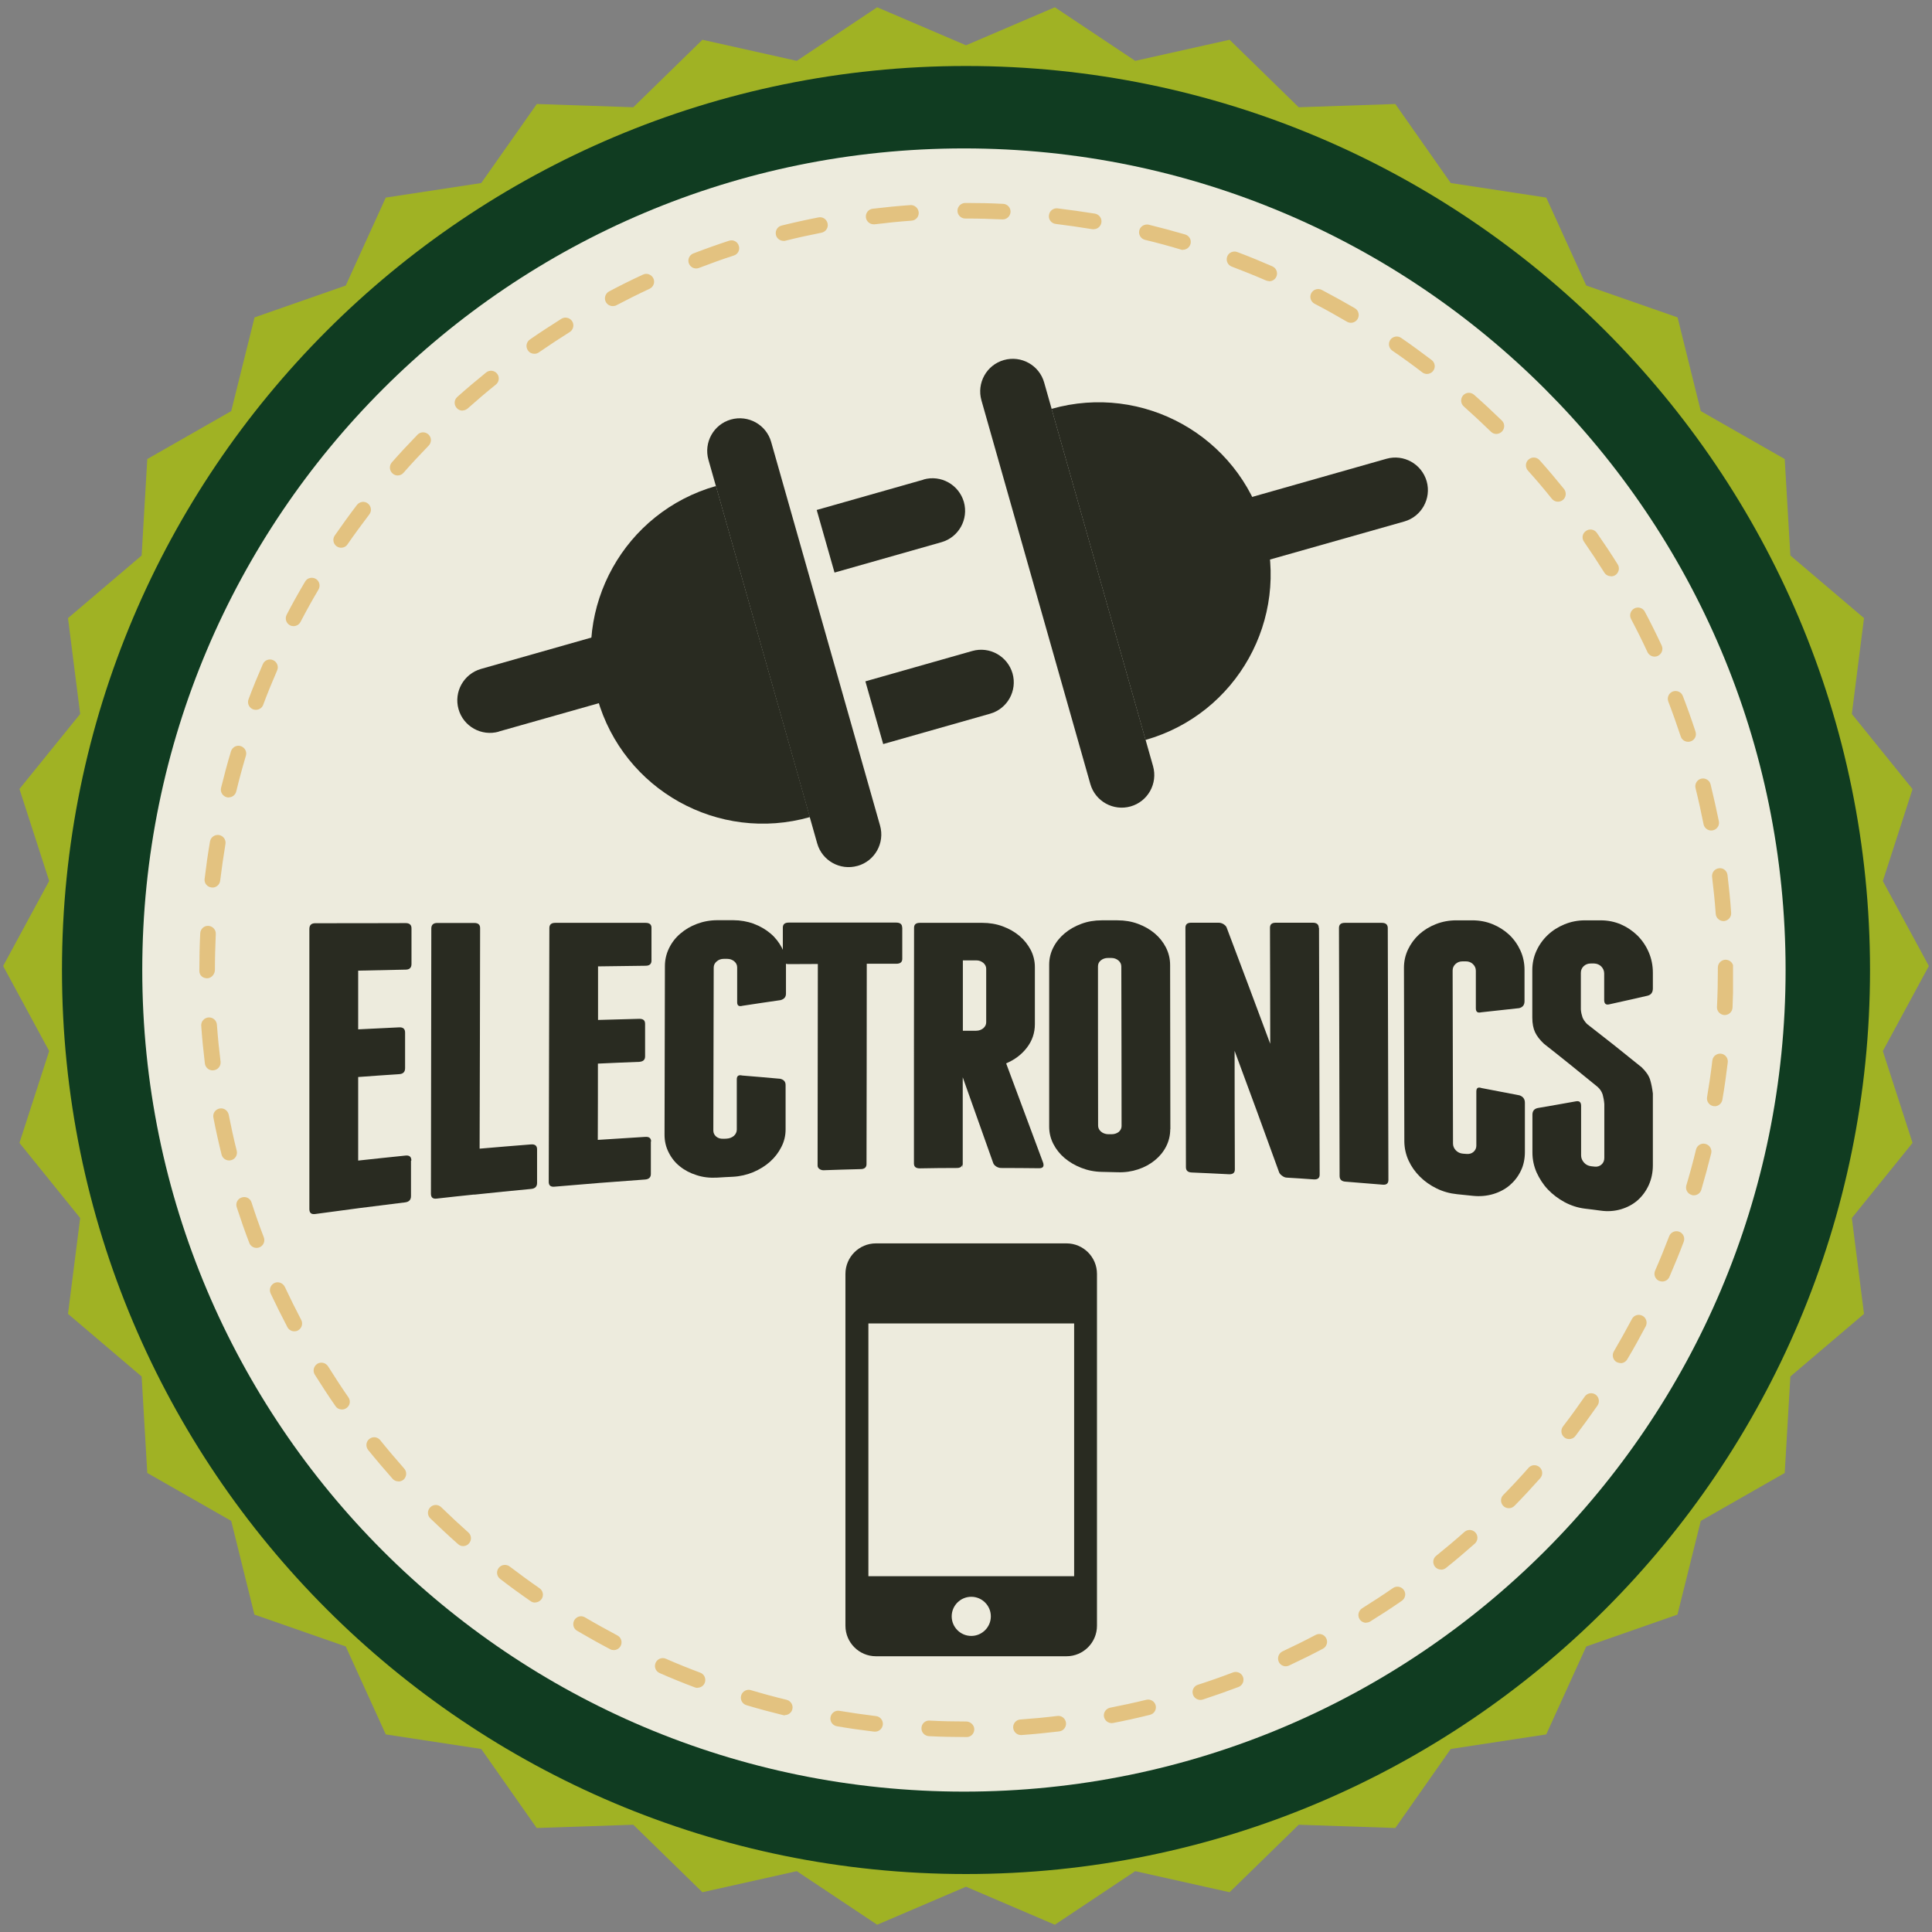 <?xml version="1.0" encoding="UTF-8"?><svg id="Guidebook" xmlns="http://www.w3.org/2000/svg" xmlns:xlink="http://www.w3.org/1999/xlink" viewBox="0 0 154 154" width="126" height="126"><rect x="0" y="0" width="154" height="154" fill="#808080" stroke="none"/><defs><style>.cls-1{fill:none;}.cls-2{clip-path:url(#clippath);}.cls-3{fill:#edebdd;}.cls-4{fill:#a0b224;}.cls-5{fill:#dca743;}.cls-6{fill:#103c21;}.cls-7{fill:#292b21;}.cls-8{opacity:.6;}</style><clipPath id="clippath"><rect class="cls-1" x="15.86" y="16.18" width="122.28" height="122.28"/></clipPath></defs><polygon class="cls-4" points="153.75 77 150.08 83.78 152.45 91.1 147.61 97.09 148.58 104.73 142.71 109.72 142.26 117.41 135.57 121.23 133.71 128.7 126.44 131.24 123.25 138.25 115.64 139.41 111.22 145.71 103.52 145.45 98.01 150.83 90.49 149.15 84.08 153.42 77 150.39 69.92 153.42 63.51 149.15 55.99 150.83 50.48 145.45 42.78 145.71 38.36 139.41 30.75 138.25 27.56 131.24 20.28 128.7 18.43 121.23 11.74 117.41 11.29 109.72 5.42 104.73 6.39 97.09 1.55 91.1 3.92 83.78 .25 77 3.92 70.22 1.55 62.89 6.39 56.91 5.42 49.27 11.29 44.28 11.74 36.59 18.43 32.77 20.29 25.3 27.56 22.76 30.75 15.75 38.36 14.59 42.79 8.29 50.48 8.55 55.99 3.17 63.51 4.85 69.92 .58 77 3.61 84.08 .58 90.49 4.85 98.01 3.17 103.52 8.55 111.22 8.29 115.64 14.59 123.25 15.75 126.44 22.76 133.72 25.3 135.57 32.77 142.26 36.59 142.71 44.28 148.58 49.27 147.61 56.91 152.45 62.9 150.08 70.23 153.75 77"/><path class="cls-6" d="m149.06,77.32c0,39.8-32.26,72.06-72.06,72.06S4.94,117.12,4.94,77.32,37.2,5.26,77,5.26s72.06,32.26,72.06,72.06"/><path class="cls-3" d="m142.33,77.32c0,36.17-29.32,65.49-65.49,65.49S11.34,113.49,11.34,77.32,40.66,11.83,76.84,11.83s65.49,29.32,65.49,65.49"/><g class="cls-8"><g class="cls-2"><path class="cls-5" d="m77.05,138.46h-.05c-.98,0-1.98-.02-2.96-.07-.34-.02-.61-.31-.59-.65.01-.35.31-.62.65-.59.96.05,1.94.07,2.91.07.34,0,.65.28.65.62s-.26.62-.6.62m4.32-.16c-.32,0-.59-.25-.62-.58-.02-.34.23-.64.58-.66.98-.07,1.96-.16,2.94-.28.34-.05.65.2.69.54.04.34-.2.65-.54.69-1,.12-2.01.22-3,.29-.01,0-.03,0-.05,0m-11.61-.27s-.05,0-.08,0c-1-.12-2-.26-2.98-.43-.34-.06-.57-.38-.51-.72.06-.34.38-.57.71-.51.96.16,1.95.3,2.92.42.34.04.58.35.54.69-.04.32-.31.55-.62.55m18.86-.68c-.29,0-.55-.21-.61-.5-.07-.34.16-.66.49-.73.97-.19,1.94-.4,2.88-.63.33-.08.67.12.75.45.08.33-.12.67-.46.75-.96.24-1.95.46-2.94.65-.04,0-.08.01-.12.01m-26.04-.62s-.1,0-.15-.02c-.97-.24-1.95-.5-2.91-.79-.33-.1-.52-.44-.42-.78.1-.33.45-.52.77-.42.94.28,1.9.54,2.85.77.33.08.54.42.46.75-.07.28-.32.47-.6.47m33.12-1.21c-.26,0-.51-.17-.59-.43-.11-.33.07-.68.4-.78.94-.3,1.87-.63,2.79-.98.32-.12.68.04.8.36.12.32-.04.68-.36.8-.93.35-1.89.69-2.84,1-.06.02-.13.03-.19.03m-40.09-.96c-.07,0-.15-.01-.22-.04-.93-.35-1.87-.73-2.8-1.14-.32-.14-.46-.5-.32-.82.14-.31.5-.46.82-.32.91.4,1.83.77,2.74,1.11.32.12.48.48.36.8-.09.25-.33.4-.58.4m46.89-1.71c-.23,0-.46-.13-.56-.36-.14-.31-.01-.68.3-.83.88-.41,1.77-.85,2.64-1.31.3-.16.68-.05.84.26.16.3.04.68-.26.84-.89.47-1.8.92-2.7,1.34-.09.04-.17.06-.26.06m-53.56-1.29c-.1,0-.2-.02-.29-.07-.88-.46-1.77-.96-2.64-1.47-.3-.17-.39-.55-.22-.85.18-.3.56-.4.85-.22.85.5,1.72.98,2.58,1.44.31.16.42.54.26.84-.11.21-.33.33-.55.33m59.98-2.18c-.21,0-.41-.1-.53-.29-.18-.29-.09-.67.2-.86.83-.52,1.66-1.06,2.47-1.62.28-.19.67-.12.86.16.2.28.12.67-.16.86-.82.57-1.67,1.12-2.52,1.65-.1.06-.22.09-.33.09m-66.24-1.6c-.12,0-.24-.03-.35-.11-.81-.56-1.64-1.16-2.44-1.78-.27-.21-.32-.6-.11-.87.21-.27.6-.32.87-.12.79.6,1.59,1.19,2.39,1.74.28.2.35.58.16.86-.12.17-.31.27-.51.27m72.2-2.62c-.18,0-.36-.08-.48-.23-.21-.27-.17-.66.1-.87.76-.61,1.52-1.25,2.25-1.9.26-.23.65-.2.88.05.23.26.2.65-.05.88-.75.66-1.52,1.32-2.3,1.94-.11.09-.25.14-.39.14m-77.95-1.88c-.15,0-.29-.05-.41-.16-.75-.66-1.49-1.36-2.21-2.05-.25-.24-.25-.63-.01-.88.24-.25.64-.25.88-.01.7.68,1.43,1.36,2.16,2.01.26.23.28.62.05.88-.12.14-.29.21-.47.21m83.36-3.02c-.16,0-.32-.06-.44-.18-.24-.24-.25-.64,0-.88.69-.7,1.37-1.43,2.01-2.16.23-.26.62-.28.88-.05.26.23.28.62.05.88-.66.74-1.35,1.49-2.05,2.2-.12.12-.28.19-.44.19m-88.53-2.14c-.17,0-.34-.07-.46-.21-.66-.75-1.32-1.52-1.95-2.3-.21-.27-.17-.66.1-.87.27-.22.66-.17.87.1.61.76,1.26,1.52,1.91,2.26.23.26.2.65-.05.88-.12.1-.27.15-.41.15m93.32-3.38c-.13,0-.27-.04-.38-.13-.27-.21-.32-.6-.12-.87.6-.78,1.18-1.58,1.74-2.39.19-.28.58-.35.86-.16.28.2.35.58.16.87-.57.82-1.17,1.64-1.77,2.44-.12.16-.31.24-.49.24m-97.83-2.36c-.2,0-.39-.09-.51-.27-.57-.82-1.12-1.67-1.65-2.51-.18-.29-.09-.67.2-.86.29-.18.67-.09.86.2.52.83,1.06,1.66,1.62,2.47.2.28.13.67-.16.86-.11.08-.23.11-.35.11m101.92-3.7c-.11,0-.22-.03-.32-.08-.3-.17-.39-.56-.22-.85.5-.86.99-1.73,1.44-2.58.16-.31.53-.42.84-.26.3.16.42.54.26.84-.46.87-.95,1.76-1.47,2.63-.12.2-.32.31-.54.31m-105.71-2.54c-.22,0-.44-.12-.55-.33-.46-.88-.91-1.78-1.34-2.69-.14-.31-.01-.68.3-.83.31-.15.68,0,.83.3.42.89.86,1.78,1.31,2.64.16.3.04.68-.26.84-.09.05-.19.07-.29.07m109.04-3.97c-.08,0-.17-.02-.25-.05-.32-.14-.46-.5-.32-.82.4-.91.77-1.83,1.12-2.74.12-.32.48-.48.8-.36.32.12.48.48.36.8-.35.93-.74,1.87-1.14,2.8-.1.23-.33.37-.57.37m-112.05-2.68c-.25,0-.49-.15-.58-.4-.36-.93-.69-1.89-1-2.84-.11-.33.07-.68.4-.78.33-.11.68.07.78.4.3.93.63,1.87.98,2.78.12.32-.04.68-.36.8-.07.03-.15.04-.22.04m114.57-4.19c-.06,0-.12,0-.18-.03-.33-.1-.52-.44-.42-.77.28-.94.54-1.9.77-2.85.08-.33.42-.54.75-.45.33.08.54.42.46.75-.24.97-.51,1.95-.79,2.91-.08.27-.33.44-.6.44m-116.75-2.78c-.28,0-.53-.19-.6-.47-.24-.97-.46-1.96-.65-2.94-.07-.34.15-.66.49-.73.34-.07.66.16.73.49.19.96.4,1.93.64,2.88.08.33-.12.67-.45.75-.05.01-.1.02-.15.02m118.41-4.33s-.07,0-.1,0c-.34-.06-.57-.38-.51-.72.16-.96.31-1.95.42-2.92.04-.34.36-.58.69-.54.34.04.58.35.54.69-.12,1-.26,2-.43,2.98-.05.3-.32.52-.61.52m-119.73-2.86c-.31,0-.58-.23-.62-.55-.12-.99-.22-2-.29-3-.03-.34.23-.64.58-.67.35-.02.64.23.67.58.07.98.17,1.97.29,2.94.04.34-.2.65-.54.69-.03,0-.05,0-.08,0m120.52-4.4h-.03c-.34-.02-.61-.31-.59-.65.05-.98.07-1.97.07-2.95v-.19c0-.34.28-.62.62-.62s.62.28.62.62v.19c0,1-.03,2.01-.07,3.01-.02.33-.29.59-.62.59m-120.97-2.93c-.34,0-.62-.23-.62-.58v-.1c0-.96.02-1.94.07-2.91.02-.34.3-.61.65-.59.34.02.61.31.59.65-.04.95-.07,1.91-.07,2.86,0,.34-.28.67-.62.67m120.87-4.56c-.32,0-.6-.25-.62-.58-.07-.98-.17-1.97-.29-2.94-.04-.34.2-.65.54-.69.35-.05.65.2.69.54.12.99.22,2,.29,3,.03.34-.23.64-.57.67-.02,0-.03,0-.05,0m-120.45-2.68s-.05,0-.07,0c-.34-.04-.59-.35-.54-.69.12-1,.26-2,.43-2.98.06-.34.38-.56.72-.51.34.06.57.38.51.72-.16.96-.3,1.95-.42,2.92-.04.32-.31.55-.62.55m119.47-4.55c-.29,0-.55-.21-.61-.5-.19-.95-.4-1.92-.64-2.88-.08-.33.12-.67.45-.75.33-.08.67.12.75.45.24.98.46,1.97.66,2.94.07.34-.15.66-.49.73-.04,0-.08.01-.12.01m-118.17-2.63s-.1,0-.15-.02c-.33-.08-.54-.42-.46-.75.24-.97.5-1.95.79-2.91.1-.33.45-.52.77-.42.33.1.52.44.42.77-.28.94-.54,1.9-.77,2.85-.07.28-.32.47-.6.47m116.33-4.43c-.26,0-.51-.17-.59-.43-.31-.93-.64-1.87-.99-2.78-.12-.32.04-.68.36-.8.32-.12.68.04.8.36.36.93.7,1.89,1.01,2.84.11.33-.07.68-.4.78-.06.02-.13.03-.19.03m-114.17-2.55c-.07,0-.15-.01-.22-.04-.32-.12-.48-.48-.36-.8.35-.94.74-1.88,1.14-2.8.14-.32.5-.46.82-.32.31.14.46.5.32.82-.39.9-.77,1.82-1.11,2.74-.09.25-.33.4-.58.4m111.49-4.24c-.23,0-.46-.13-.57-.36-.41-.89-.85-1.77-1.31-2.64-.16-.3-.04-.68.26-.84.3-.16.68-.05.84.26.47.88.92,1.79,1.34,2.69.15.31.01.68-.3.83-.08.04-.17.06-.26.06m-108.49-2.43c-.1,0-.2-.02-.29-.07-.3-.16-.42-.53-.26-.84.46-.89.96-1.78,1.47-2.64.17-.3.55-.39.85-.22.29.17.39.55.22.85-.5.84-.98,1.71-1.44,2.59-.11.21-.33.33-.55.33m105.01-3.98c-.21,0-.41-.1-.53-.29-.52-.83-1.07-1.66-1.62-2.46-.2-.28-.13-.67.16-.86.28-.2.67-.13.87.16.57.82,1.13,1.66,1.66,2.51.18.29.09.67-.2.86-.1.06-.22.09-.33.09m-101.23-2.28c-.12,0-.24-.04-.35-.11-.28-.19-.35-.58-.16-.86.57-.82,1.16-1.64,1.77-2.44.21-.27.6-.33.87-.12.27.21.33.6.12.87-.59.78-1.18,1.58-1.74,2.39-.12.18-.31.27-.51.27m96.99-3.67c-.18,0-.36-.08-.48-.23-.61-.76-1.25-1.52-1.91-2.25-.23-.26-.21-.65.05-.88.26-.23.65-.21.88.05.67.75,1.32,1.52,1.95,2.3.21.27.17.66-.09.87-.11.09-.25.14-.39.14m-92.49-2.09c-.15,0-.29-.05-.41-.16-.26-.23-.28-.62-.06-.88.66-.75,1.35-1.49,2.05-2.21.24-.25.63-.25.88-.01.25.24.25.63.01.88-.69.71-1.36,1.43-2.01,2.17-.12.14-.29.21-.47.21m87.58-3.31c-.16,0-.31-.06-.43-.18-.7-.68-1.43-1.36-2.16-2.01-.26-.23-.28-.62-.06-.88.23-.26.62-.28.88-.05.75.66,1.49,1.35,2.21,2.05.25.24.25.63.01.88-.12.12-.28.19-.44.19m-82.42-1.86c-.17,0-.34-.07-.46-.21-.23-.26-.21-.65.05-.88.75-.67,1.52-1.32,2.3-1.95.27-.22.66-.17.87.09.22.27.17.66-.09.87-.76.61-1.52,1.26-2.25,1.91-.12.1-.27.16-.41.16m76.88-2.91c-.13,0-.27-.04-.38-.13-.77-.59-1.58-1.18-2.39-1.73-.28-.2-.35-.58-.16-.86.2-.28.58-.35.86-.16.83.57,1.65,1.17,2.44,1.77.27.21.33.6.11.87-.12.16-.31.24-.49.24m-71.15-1.61c-.2,0-.39-.09-.51-.27-.2-.28-.13-.67.16-.87.82-.57,1.67-1.12,2.51-1.65.29-.18.67-.09.86.2.18.29.09.68-.2.86-.83.52-1.66,1.07-2.46,1.62-.11.08-.23.11-.35.11m65.08-2.47c-.11,0-.22-.03-.32-.09-.84-.49-1.71-.98-2.58-1.43-.3-.16-.42-.53-.26-.84.16-.3.54-.42.84-.26.89.47,1.78.96,2.64,1.46.29.17.39.56.22.85-.12.2-.32.31-.54.31m-58.84-1.33c-.22,0-.44-.12-.55-.33-.16-.3-.04-.68.26-.84.88-.47,1.79-.92,2.7-1.34.31-.15.68-.01.83.3.15.31.01.68-.3.83-.89.41-1.78.86-2.64,1.31-.09.05-.19.07-.29.07m52.32-1.99c-.08,0-.17-.02-.25-.05-.9-.39-1.82-.76-2.74-1.11-.32-.12-.48-.48-.36-.8.12-.32.48-.48.8-.36.94.35,1.88.74,2.8,1.14.31.14.46.5.32.82-.1.23-.33.37-.57.37m-45.68-1.02c-.25,0-.48-.15-.58-.4-.12-.32.04-.68.36-.8.94-.36,1.89-.7,2.84-1.01.33-.11.68.07.78.4.11.33-.07.68-.4.78-.93.3-1.87.64-2.78.99-.07.03-.15.04-.22.04m38.81-1.48c-.06,0-.12,0-.18-.03-.93-.28-1.89-.54-2.85-.77-.33-.08-.54-.42-.46-.75.08-.33.42-.53.75-.46.97.24,1.95.5,2.91.78.33.1.52.44.42.77-.08.27-.33.45-.6.45m-31.84-.71c-.28,0-.53-.19-.6-.47-.08-.33.12-.67.45-.75.97-.24,1.96-.46,2.94-.65.34-.07.66.15.73.49.07.34-.15.66-.49.73-.96.19-1.93.4-2.88.64-.05.01-.1.02-.15.02m24.72-.94s-.07,0-.1,0c-.97-.16-1.95-.3-2.92-.42-.34-.04-.59-.35-.54-.69.04-.34.34-.59.69-.55.99.12,1.99.26,2.98.42.34.06.57.38.51.72-.05.3-.31.52-.61.52m-17.54-.39c-.31,0-.58-.23-.62-.55-.04-.34.2-.65.54-.69.99-.12,2-.22,3-.29.33-.03.64.23.67.58.03.34-.23.64-.57.66-.98.07-1.97.17-2.94.29-.03,0-.05,0-.08,0m10.28-.39h-.03c-.93-.04-1.87-.07-2.81-.07h-.14c-.34,0-.62-.28-.62-.62s.28-.62.62-.62h.14c.96,0,1.93.02,2.88.07.34.01.61.31.59.65-.02.33-.29.59-.62.59"/></g></g><path class="cls-7" d="m32.76,92.52c0,.94,0,1.88,0,2.82,0,.3-.16.46-.46.5-2.4.29-4.79.6-7.18.93-.31.04-.46-.09-.46-.4v-22.32c0-.31.16-.46.47-.46,2.4,0,4.81,0,7.21-.01.31,0,.47.15.46.44,0,.94,0,1.88,0,2.82,0,.3-.16.45-.47.45-1.26.03-2.52.05-3.78.08,0,1.56,0,3.12,0,4.68,1.09-.05,2.19-.11,3.28-.16.31-.01.46.13.46.42,0,.94,0,1.89,0,2.83,0,.3-.15.46-.46.48-1.09.07-2.19.15-3.28.23,0,2.22,0,4.44,0,6.66,1.26-.14,2.52-.27,3.78-.4.31-.03.46.1.46.4"/><path class="cls-7" d="m42.81,91.61c0,.9,0,1.79,0,2.69,0,.28-.16.44-.47.47-1.49.14-2.99.29-4.48.45-.02,0-.04,0-.07,0-.01,0-.02,0-.03,0-.98.1-1.97.21-2.95.32-.31.04-.46-.09-.46-.39.01-7.05.02-14.1.03-21.14,0-.29.16-.44.47-.44.99,0,1.97,0,2.96,0,.31,0,.47.14.46.43-.01,5.85-.02,11.71-.04,17.56,1.37-.12,2.74-.23,4.11-.34.31-.02.47.11.47.39"/><path class="cls-7" d="m51.88,90.98c0,.87,0,1.73,0,2.6,0,.27-.16.42-.47.44-2.4.17-4.81.36-7.21.57-.31.03-.46-.1-.46-.38.02-6.74.03-13.49.05-20.23,0-.28.15-.42.47-.42,2.4,0,4.81,0,7.21,0,.31,0,.47.14.46.41,0,.87,0,1.73,0,2.6,0,.27-.16.41-.47.41-1.26.02-2.53.03-3.79.05,0,1.42,0,2.84,0,4.27,1.1-.03,2.19-.06,3.29-.09.31,0,.46.12.46.4,0,.87,0,1.73,0,2.6,0,.27-.16.41-.47.43-1.1.04-2.19.09-3.29.14,0,2.03,0,4.05-.01,6.08,1.26-.08,2.52-.16,3.79-.24.31-.02.46.11.46.38"/><path class="cls-7" d="m60.09,73.64c.51.19.95.45,1.33.77.38.32.67.7.9,1.13.22.43.33.9.33,1.39,0,.76,0,1.51,0,2.27,0,.27-.14.44-.43.52-1.01.15-2.02.29-3.03.45-.29.08-.43-.01-.43-.28,0-.92,0-1.85,0-2.78,0-.19-.08-.35-.23-.48-.16-.13-.34-.2-.57-.2-.09,0-.18,0-.27,0-.22,0-.41.07-.57.21-.16.14-.23.3-.23.49-.01,4.33-.02,8.66-.03,12.99,0,.19.08.35.23.48.16.13.34.18.57.17.09,0,.18,0,.27-.01.22-.01.41-.09.57-.22.15-.14.23-.31.23-.5,0-1.34,0-2.67,0-4.01,0-.27.14-.37.43-.3,1.01.08,2.02.17,3.03.26.29.07.43.23.43.5,0,1.18,0,2.36,0,3.54,0,.49-.11.96-.34,1.4-.22.44-.52.83-.9,1.17-.38.34-.82.61-1.33.83-.51.21-1.05.34-1.63.37-.42.02-.84.04-1.27.07-.58.03-1.12-.03-1.63-.2-.51-.16-.95-.39-1.33-.7-.38-.3-.67-.67-.89-1.11-.22-.43-.33-.9-.33-1.41.01-4.48.02-8.96.03-13.44,0-.5.11-.98.33-1.43.22-.45.52-.84.9-1.16.38-.33.82-.59,1.33-.78.51-.19,1.05-.29,1.63-.29h1.26c.57,0,1.12.1,1.63.28"/><path class="cls-7" d="m71.92,73.94c0,.83,0,1.66,0,2.49,0,.26-.16.39-.47.39-.79,0-1.57,0-2.36,0,0,5.32-.01,10.65-.02,15.97,0,.26-.16.4-.47.4-.99.03-1.98.05-2.96.09-.11,0-.22-.03-.32-.1-.1-.07-.15-.16-.15-.28,0-5.35.02-10.71.02-16.06-.78,0-1.55.01-2.33.01-.31,0-.46-.13-.46-.39,0-.84,0-1.68,0-2.52,0-.27.16-.4.47-.4,2.86,0,5.71,0,8.57,0,.31,0,.47.13.47.39"/><path class="cls-7" d="m83.16,92.73c.07.26-.04.39-.33.39-1.01-.01-2.02-.02-3.03-.02-.13,0-.26-.04-.38-.11-.12-.08-.21-.17-.25-.28-.81-2.28-1.62-4.56-2.43-6.84,0,2.41,0,4.82,0,7.23-.01-.09-.02-.18-.03-.28-.04.19-.19.28-.43.28-.99,0-1.98.01-2.96.03-.31,0-.47-.12-.47-.39,0-6.26,0-12.53.01-18.79,0-.26.15-.39.46-.39,1.66,0,3.32,0,4.98,0,.57,0,1.12.09,1.63.28.51.19.95.44,1.33.76.38.32.67.69.9,1.12.22.43.33.89.33,1.37,0,1.52,0,3.04,0,4.55,0,.69-.21,1.31-.63,1.86-.42.55-.97.97-1.66,1.26.99,2.65,1.98,5.32,2.97,7.98m-6.42-10.58c.35,0,.71,0,1.06,0,.22,0,.41-.07.57-.2.15-.13.23-.29.23-.47v-4.27c0-.18-.08-.34-.23-.47-.16-.13-.34-.2-.57-.2-.35,0-.71,0-1.06,0,0,1.87,0,3.74,0,5.61"/><path class="cls-7" d="m93.28,90.01c0,.49-.11.95-.33,1.38-.22.43-.52.79-.9,1.1-.38.31-.82.55-1.33.72-.51.17-1.05.25-1.63.23-.42-.01-.84-.02-1.27-.03-.58-.01-1.12-.12-1.63-.32-.51-.2-.95-.46-1.33-.78-.38-.32-.68-.7-.9-1.13-.22-.43-.33-.89-.33-1.37,0-4.31,0-8.61,0-12.92,0-.48.11-.94.33-1.37.22-.43.52-.8.9-1.12.38-.32.82-.57,1.33-.76.51-.19,1.05-.28,1.63-.28h1.26c.58,0,1.12.09,1.63.28.51.19.95.44,1.33.76.38.32.68.7.9,1.13.22.44.33.9.33,1.39,0,4.36.02,8.73.02,13.09m-3.91-12.97c0-.19-.08-.35-.23-.48-.16-.13-.34-.2-.57-.2-.09,0-.18,0-.27,0-.22,0-.41.07-.56.19-.16.13-.23.29-.23.48,0,4.23,0,8.46.01,12.69,0,.19.08.35.23.48.15.13.34.2.57.21.09,0,.18,0,.27,0,.22,0,.41-.06.57-.18.15-.13.23-.29.23-.47,0-4.24-.01-8.48-.02-12.72"/><path class="cls-7" d="m105.14,73.97c.02,6.55.03,13.11.05,19.66,0,.27-.15.4-.47.38-.71-.05-1.42-.1-2.13-.14-.13,0-.26-.05-.38-.14-.12-.08-.21-.18-.25-.28-1.18-3.27-2.36-6.49-3.55-9.69,0,3.15.01,6.31.02,9.46,0,.27-.16.39-.47.38-.99-.05-1.97-.1-2.96-.14-.31-.01-.47-.15-.47-.42-.01-6.36-.02-12.72-.04-19.09,0-.27.15-.4.46-.4.73,0,1.46,0,2.19,0,.13,0,.26.04.38.11.12.08.21.16.25.26,1.16,3.06,2.32,6.16,3.48,9.28,0-3.08-.01-6.16-.02-9.25,0-.27.15-.4.46-.4.98,0,1.97,0,2.96,0,.31,0,.47.14.47.41"/><path class="cls-7" d="m110.67,94.05c0,.28-.15.41-.46.38-.98-.08-1.97-.16-2.96-.24-.31-.02-.47-.17-.47-.45-.02-6.59-.03-13.18-.05-19.77,0-.27.15-.41.46-.41.98,0,1.97,0,2.96,0,.31,0,.47.14.47.42.02,6.69.03,13.38.05,20.06"/><path class="cls-7" d="m118.96,73.66c.51.21.95.49,1.33.84.38.36.68.78.9,1.26.22.48.33,1,.33,1.54,0,.84,0,1.67,0,2.51,0,.29-.14.48-.43.55-1.01.11-2.01.22-3.02.33-.29.07-.43-.03-.43-.32,0-.99,0-1.99,0-2.99,0-.21-.08-.38-.23-.53-.16-.15-.34-.22-.57-.22-.09,0-.18,0-.26,0-.22,0-.41.07-.56.21-.15.14-.23.31-.23.52l.03,13.8c0,.2.08.38.23.54.16.16.34.24.57.26.09,0,.18.02.27.02.22.02.41-.03.56-.16s.23-.3.23-.5v-4.31c0-.29.13-.38.42-.28,1.01.19,2.01.38,3.02.58.29.1.43.3.43.59v3.92c0,.54-.1,1.05-.32,1.5-.22.46-.52.84-.89,1.16-.38.32-.82.55-1.32.7-.51.15-1.05.2-1.62.14-.42-.04-.84-.09-1.26-.13-.58-.06-1.12-.21-1.63-.46-.51-.25-.95-.56-1.33-.94-.38-.38-.68-.8-.9-1.28-.22-.48-.33-.98-.34-1.5l-.03-13.87c0-.52.11-1.01.33-1.47.22-.46.52-.86.89-1.2.38-.34.82-.61,1.33-.81.51-.2,1.05-.3,1.63-.3h1.26c.58,0,1.12.1,1.63.31"/><path class="cls-7" d="m129.19,73.68c.51.22.95.52,1.33.89.38.38.68.82.9,1.33.22.51.33,1.06.33,1.63v1.26c0,.31-.14.51-.43.58-1.01.23-2.01.46-3.02.68-.29.08-.43-.04-.43-.34,0-.7,0-1.41,0-2.11,0-.22-.08-.4-.23-.56-.15-.15-.34-.23-.57-.24-.09,0-.18,0-.27,0-.22,0-.41.07-.56.21-.16.15-.23.33-.23.54,0,.97,0,1.95,0,2.92.02.24.07.44.13.62.07.18.19.35.36.53,1.45,1.12,2.9,2.27,4.35,3.45.35.33.58.67.68.99.1.33.17.69.22,1.1v5.72c0,.58-.11,1.1-.33,1.59-.22.48-.52.88-.89,1.21-.38.33-.82.56-1.32.71-.51.15-1.05.19-1.62.11-.42-.06-.84-.11-1.26-.16-.57-.07-1.12-.25-1.62-.52s-.95-.61-1.33-1.01c-.38-.4-.67-.86-.9-1.36-.22-.51-.33-1.03-.33-1.58,0-1.01,0-2.02,0-3.02,0-.29.14-.47.43-.53,1.01-.17,2.01-.35,3.02-.53.29-.06.43.06.43.36,0,1.32,0,2.64,0,3.95,0,.21.08.4.23.57s.34.26.56.29c.09.01.18.02.27.03.22.03.41-.03.56-.16.15-.13.23-.31.23-.53,0-1.43,0-2.86,0-4.29-.02-.28-.07-.54-.13-.76-.07-.22-.2-.43-.4-.61-1.43-1.17-2.85-2.32-4.28-3.44-.33-.31-.57-.62-.71-.92-.14-.3-.22-.69-.22-1.17,0-1.26,0-2.52,0-3.78,0-.54.11-1.06.33-1.54.22-.48.52-.9.9-1.26.38-.36.82-.64,1.33-.85.51-.21,1.05-.32,1.63-.32h1.26c.58,0,1.12.11,1.63.33"/><path class="cls-7" d="m64.56,65.13c-7.29,2.07-14.87-2.16-16.94-9.45-2.07-7.29,2.16-14.87,9.45-16.94"/><path class="cls-7" d="m68.36,69.02c1.38-.39,2.18-1.83,1.79-3.21l-8.68-30.58c-.39-1.38-1.83-2.18-3.21-1.79-1.38.39-2.18,1.83-1.79,3.21l8.67,30.58c.39,1.38,1.83,2.18,3.21,1.79"/><path class="cls-7" d="m73.62,38.22c1.38-.39,2.81.41,3.21,1.79.39,1.38-.41,2.82-1.79,3.21l-8.52,2.42-1.42-4.99,8.52-2.42Z"/><path class="cls-7" d="m77.5,51.89c1.38-.39,2.81.41,3.21,1.79.39,1.38-.41,2.82-1.79,3.21l-8.52,2.42-1.42-5,8.52-2.42Z"/><path class="cls-7" d="m83.82,32.59c7.29-2.07,14.87,2.16,16.94,9.45,2.07,7.29-2.16,14.87-9.45,16.94"/><path class="cls-7" d="m80.02,28.7c-1.38.39-2.18,1.83-1.79,3.21l8.68,30.58c.39,1.38,1.83,2.18,3.21,1.79,1.38-.39,2.18-1.83,1.79-3.21l-8.68-30.58c-.39-1.38-1.83-2.18-3.21-1.79"/><path class="cls-7" d="m110.51,36.57c1.38-.39,2.81.41,3.21,1.79.39,1.38-.41,2.82-1.79,3.21l-12.39,3.51-1.42-4.99,12.39-3.52Z"/><path class="cls-7" d="m39.76,58.32c-1.38.39-2.82-.41-3.21-1.79-.39-1.38.41-2.81,1.79-3.21l12.39-3.52,1.42,5-12.39,3.51Z"/><path class="cls-7" d="m85.01,99.11h-15.19c-1.34,0-2.43,1.09-2.43,2.43v28.05c0,1.34,1.09,2.43,2.43,2.43h15.19c1.34,0,2.43-1.09,2.43-2.43v-28.05c0-1.34-1.09-2.43-2.43-2.43m-7.59,31.29c-.86,0-1.56-.7-1.56-1.56s.7-1.56,1.56-1.56,1.56.7,1.56,1.56-.7,1.56-1.56,1.56m8.2-4.76h-16.4v-20.15h16.4v20.15Z"/></svg>